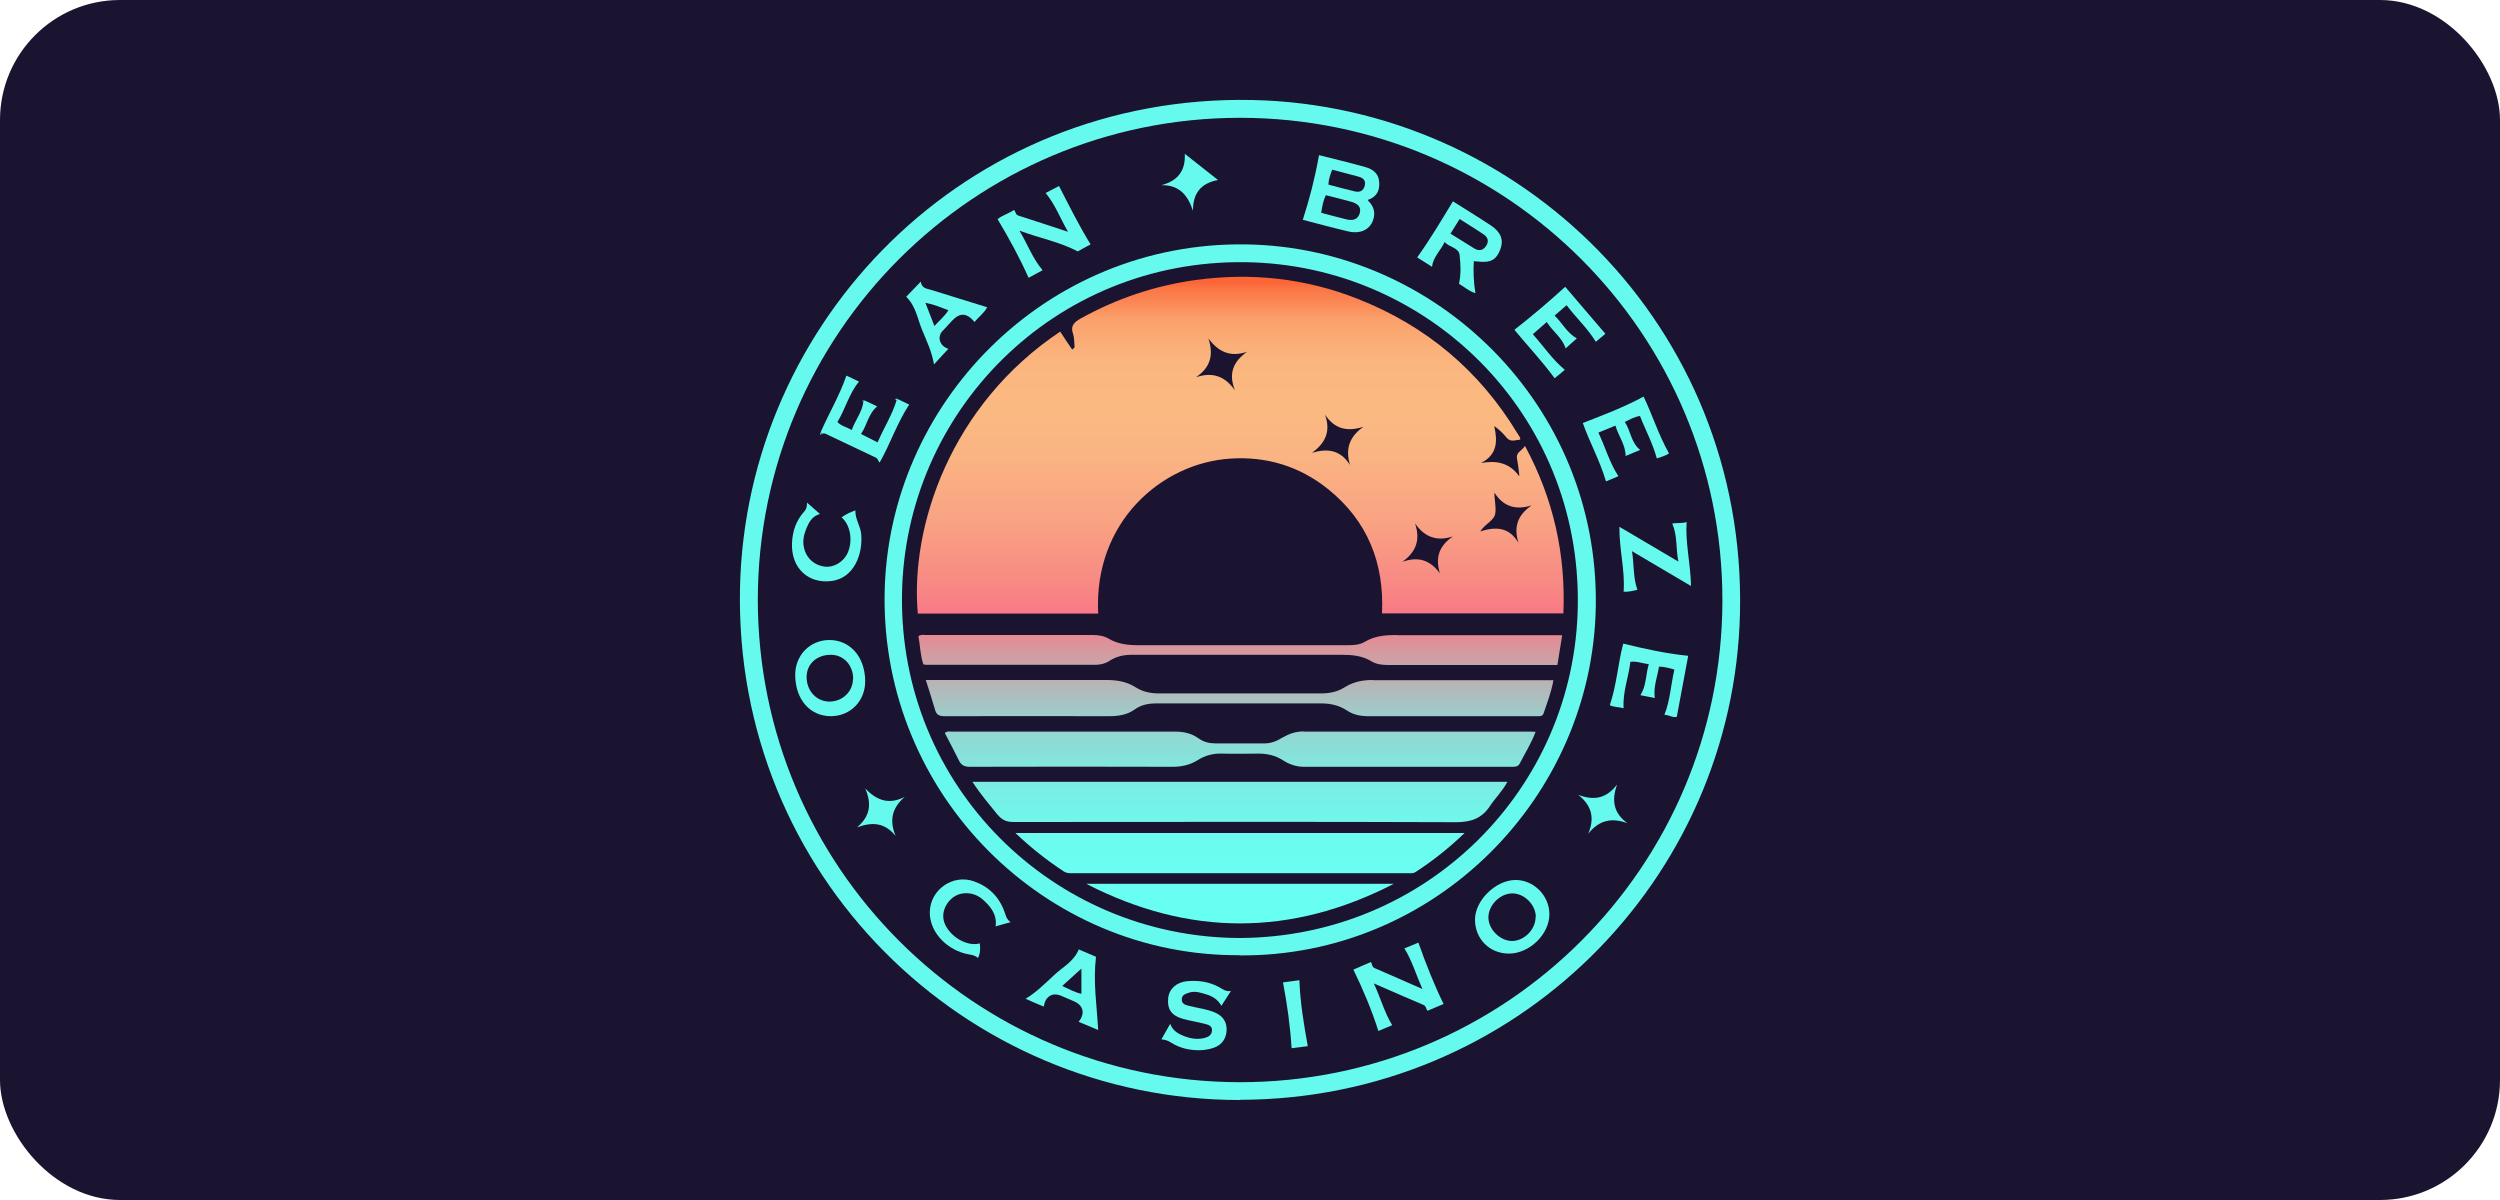 <?xml version="1.0" encoding="UTF-8"?>
<svg xmlns="http://www.w3.org/2000/svg" width="125" height="60" viewBox="0 0 125 60" fill="none">
  <rect width="125" height="60" rx="6" fill="#1A1430"></rect>
  <path d="M62 55C48.22 55.01 36.7 43.75 37 29.4C37.29 16.03 48.3 4.71 62.61 5C75.98 5.28 87.31 16.3 87 30.61C86.71 44.02 75.77 54.97 62 54.99V55ZM37.89 29.98C37.9 43.31 48.67 54.09 61.98 54.11C75.31 54.12 86.1 43.34 86.12 30.04C86.14 16.7 75.34 5.9 62.01 5.89C48.69 5.89 37.91 16.67 37.89 29.98Z" fill="#66FAEE"></path>
  <path d="M61.99 47.76C52.24 47.83 44.11 39.74 44.23 29.76C44.34 20.18 52.28 12.07 62.3 12.22C71.85 12.36 79.94 20.28 79.79 30.3C79.64 39.86 71.76 47.84 61.99 47.77V47.76ZM61.99 46.9C71.33 46.86 78.75 39.44 78.89 30.29C79.04 20.71 71.43 13.24 62.28 13.11C52.71 12.97 45.23 20.58 45.1 29.73C44.96 39.31 52.65 46.87 61.98 46.9H61.99Z" fill="#66FAEE"></path>
  <path d="M65.96 7.76C66.68 7.94 67.47 8.13 68.25 8.35C68.63 8.45 68.94 8.67 68.96 9.11C68.99 9.52 68.85 9.84 68.38 10C68.59 10.22 68.73 10.44 68.71 10.74C68.65 11.39 68.12 11.74 67.41 11.57C66.64 11.39 65.87 11.18 65.14 10.99C65.48 9.94 65.75 8.89 65.95 7.76H65.96ZM66.06 10.64C66.51 10.76 66.92 10.87 67.33 10.97C67.63 11.04 67.9 10.99 67.99 10.65C68.08 10.32 67.84 10.17 67.57 10.09C67.15 9.97 66.72 9.87 66.29 9.76C66.16 10.03 66.11 10.32 66.06 10.63V10.64ZM66.61 8.48C66.51 8.74 66.43 8.97 66.42 9.23C66.87 9.35 67.31 9.47 67.74 9.57C67.99 9.63 68.18 9.54 68.24 9.27C68.3 9.02 68.15 8.89 67.92 8.83C67.5 8.72 67.07 8.6 66.6 8.48H66.61Z" fill="#66FAEE"></path>
  <path d="M52.28 9.65C52.53 9.52 52.78 9.39 52.95 9.3C53.46 10.29 53.94 11.26 54.53 12.22C54.32 12.33 54.06 12.47 53.89 12.57C52.95 12.08 51.98 11.91 50.97 11.53C51.4 12.25 51.64 12.94 52.13 13.51C51.91 13.63 51.66 13.77 51.43 13.89C50.98 12.88 50.46 11.93 49.88 10.96C50.06 10.79 50.41 10.69 50.7 10.5C50.8 10.59 50.76 10.73 50.92 10.78C51.72 11.03 52.51 11.3 53.4 11.59C53 10.89 52.76 10.23 52.29 9.66L52.28 9.65Z" fill="#66FAEE"></path>
  <path d="M72.65 10.07C73.22 10.43 73.89 10.84 74.54 11.27C75.05 11.61 75.19 12 75.02 12.46C74.81 13.01 74.52 13.16 73.84 13.07C73.8 13.07 73.76 13.07 73.69 13.06C73.66 13.58 73.68 14.1 73.77 14.66C73.41 14.54 73.17 14.31 72.95 14.19C73.06 13.68 73.03 13.21 72.98 12.75C72.93 12.37 72.48 12.38 72.23 12.1C72.02 12.55 71.66 12.84 71.6 13.34C71.33 13.17 71.05 12.99 70.86 12.87C71.51 11.96 72.07 11.02 72.65 10.06V10.07ZM72.52 11.68C72.94 11.94 73.33 12.18 73.71 12.42C73.95 12.57 74.16 12.52 74.31 12.29C74.46 12.06 74.39 11.86 74.18 11.72C73.8 11.46 73.4 11.22 72.98 10.95C72.82 11.2 72.69 11.42 72.52 11.69V11.68Z" fill="#66FAEE"></path>
  <path d="M68.92 51.55C68.58 50.49 68.16 49.49 67.67 48.48C67.9 48.38 68.21 48.25 68.55 48.1C68.61 48.21 68.59 48.35 68.74 48.41C69.51 48.74 70.27 49.08 71.12 49.45C70.8 48.73 70.61 48.05 70.22 47.42C70.43 47.33 70.69 47.23 70.92 47.13C71.29 48.18 71.69 49.2 72.18 50.2C71.96 50.29 71.68 50.41 71.37 50.54C71.3 50.44 71.31 50.3 71.16 50.24C70.37 49.91 69.59 49.56 68.69 49.17C69.04 49.92 69.22 50.62 69.61 51.26C69.4 51.35 69.12 51.46 68.9 51.56L68.92 51.55Z" fill="#66FAEE"></path>
  <path d="M41.46 32C42.51 32 43.25 32.84 43.26 34.06C43.26 35.05 42.53 35.8 41.55 35.81C40.5 35.81 39.77 34.98 39.76 33.75C39.76 32.76 40.49 32.01 41.46 32ZM42.66 33.95C42.66 33.27 42.2 32.75 41.56 32.74C40.85 32.73 40.33 33.19 40.33 33.85C40.33 34.54 40.82 35.07 41.46 35.08C42.12 35.08 42.64 34.59 42.65 33.95H42.66Z" fill="#66FAEE"></path>
  <path d="M75.45 47.68C74.48 47.68 73.75 46.95 73.75 45.98C73.75 45.03 74.77 44.02 75.75 44C76.67 43.98 77.47 44.77 77.47 45.71C77.47 46.71 76.48 47.68 75.44 47.68H75.45ZM76.79 45.85C76.79 45.24 76.22 44.67 75.62 44.67C75 44.67 74.42 45.26 74.42 45.87C74.42 46.47 75 47.04 75.59 47.05C76.21 47.05 76.78 46.48 76.78 45.85H76.79Z" fill="#66FAEE"></path>
  <path d="M78.34 15.25C78.11 15.45 77.93 15.61 77.73 15.78C78.12 16.15 78.34 16.64 78.84 16.92C78.67 17.07 78.48 17.24 78.28 17.42C78.11 16.87 77.63 16.58 77.34 16.1C77.09 16.32 76.88 16.5 76.64 16.71C77.18 17.31 77.61 17.97 78.24 18.49C78.08 18.63 77.9 18.78 77.73 18.91C77.1 18.05 76.37 17.28 75.72 16.49C76.59 15.81 77.43 15.1 78.26 14.34C78.89 15.07 79.56 15.87 80.27 16.69C80.15 16.79 79.96 16.95 79.79 17.09C79.38 16.41 78.81 15.9 78.33 15.26L78.34 15.25Z" fill="#66FAEE"></path>
  <path d="M41.03 21.62C41.44 20.67 41.98 19.78 42.32 18.78C42.52 18.87 42.75 18.99 42.95 19.08C42.45 19.68 42.27 20.45 41.87 21.1C42.07 21.31 42.33 21.35 42.59 21.5C42.76 21 43.11 20.61 43.17 20.08C43.19 20.06 43.2 20.04 43.22 20.02C43.43 20.12 43.64 20.21 43.86 20.32C43.41 20.69 43.36 21.25 43.05 21.7C43.33 21.84 43.59 21.97 43.88 22.12C44.19 21.39 44.61 20.75 44.83 20.01C44.85 19.99 44.87 19.97 44.88 19.95C45.09 20.05 45.3 20.15 45.46 20.23C44.85 21.15 44.52 22.19 43.98 23.13C43.9 23.05 43.9 22.93 43.79 22.88C42.94 22.48 42.1 22.08 41.26 21.68C41.21 21.66 41.15 21.68 41.1 21.68C41.08 21.66 41.06 21.64 41.04 21.63L41.03 21.62Z" fill="#66FAEE"></path>
  <path d="M81.16 32.18C82.26 32.45 83.32 32.68 84.41 32.79C84.23 33.75 84.04 34.77 83.84 35.84C83.65 35.9 83.43 35.74 83.22 35.74C83.51 35.02 83.54 34.24 83.72 33.48C83.46 33.4 83.23 33.34 82.95 33.33C82.87 33.85 82.66 34.34 82.74 34.9C82.53 34.86 82.28 34.81 82.02 34.76C82.33 34.27 82.28 33.73 82.44 33.21C82.11 33.17 81.84 33.05 81.52 33.09C81.43 33.86 81.13 34.59 81.18 35.41C80.95 35.35 80.68 35.36 80.49 35.26C80.84 34.23 80.9 33.15 81.16 32.19V32.18Z" fill="#66FAEE"></path>
  <path d="M82 22.5C81.76 22.6 81.52 22.7 81.28 22.8C81.28 22.24 80.93 21.82 80.77 21.28C80.47 21.41 80.21 21.51 79.92 21.63C80.27 22.37 80.48 23.14 80.92 23.81C80.73 23.89 80.49 23.99 80.3 24.07C79.99 23.02 79.47 22.09 79.14 21.15C80.17 20.75 81.2 20.36 82.18 19.83C82.61 20.72 82.92 21.73 83.45 22.67C83.3 22.78 83.06 22.85 82.84 22.92C82.64 22.17 82.27 21.5 82 20.8C81.72 20.84 81.5 20.97 81.24 21.1C81.54 21.54 81.54 22.12 82.01 22.5H82Z" fill="#66FAEE"></path>
  <path d="M61.54 49.56C61.37 49.83 61.23 50.04 61.07 50.29C60.89 49.97 60.62 49.81 60.32 49.72C60.03 49.63 59.74 49.53 59.43 49.64C59.26 49.7 59.1 49.75 59.09 49.95C59.07 50.19 59.27 50.25 59.44 50.29C59.89 50.41 60.37 50.45 60.8 50.65C61.17 50.83 61.35 51.13 61.33 51.52C61.31 51.92 61.11 52.23 60.71 52.38C60.54 52.44 60.36 52.48 60.19 52.5C59.6 52.55 59.03 52.44 58.52 52.11C58.39 52.03 58.25 51.98 58.07 51.97C58.21 51.72 58.35 51.48 58.51 51.19C58.65 51.57 58.94 51.7 59.24 51.82C59.54 51.93 59.85 51.98 60.18 51.91C60.4 51.86 60.59 51.77 60.6 51.52C60.61 51.26 60.37 51.23 60.19 51.18C59.84 51.09 59.49 51.04 59.14 50.94C58.57 50.78 58.35 50.45 58.41 49.9C58.46 49.44 58.83 49.11 59.35 49.06C59.91 49.01 60.45 49.08 60.96 49.36C61.12 49.45 61.28 49.59 61.54 49.55V49.56Z" fill="#66FAEE"></path>
  <path d="M81.6 27.56C81.71 28.25 81.65 28.88 81.87 29.49C81.65 29.54 81.4 29.61 81.18 29.58C81.26 28.52 80.96 27.49 80.97 26.34C81.95 26.92 82.89 27.47 83.92 28.08C83.78 27.39 83.88 26.77 83.61 26.18C83.86 26.13 84.12 26.18 84.33 26.1C84.26 27.16 84.53 28.17 84.55 29.3C83.56 28.72 82.62 28.16 81.6 27.56Z" fill="#66FAEE"></path>
  <path d="M53.96 47.48C54.27 47.61 54.58 47.75 54.8 47.84C54.65 49.09 54.84 50.28 54.91 51.5C54.61 51.37 54.27 51.23 53.93 51.09C54.27 50.68 54.17 50.27 53.71 50.07C53.49 49.98 53.28 49.89 53.06 49.79C52.62 49.6 52.26 49.82 52.19 50.33C51.89 50.21 51.6 50.08 51.28 49.94C51.82 49.61 52.25 49.18 52.7 48.76C53.12 48.36 53.69 48.09 53.95 47.45L53.96 47.48ZM54.07 48.43C53.71 48.76 53.42 49.02 53.11 49.3C53.46 49.46 53.74 49.62 54.07 49.69V48.43Z" fill="#66FAEE"></path>
  <path d="M40.35 25.13C40.59 25.34 40.78 25.51 41 25.7C40.63 25.8 40.47 26.07 40.34 26.37C40.21 26.68 40.12 27 40.19 27.34C40.29 27.88 40.69 28.26 41.23 28.33C41.7 28.39 42.19 28.09 42.39 27.63C42.65 27.03 42.52 26.24 42.08 25.87C42.29 25.71 42.52 25.61 42.77 25.52C42.75 25.96 43.03 26.3 43.06 26.71C43.15 27.7 42.71 28.9 41.58 29.05C40.44 29.2 39.54 28.43 39.6 27.13C39.63 26.55 39.81 26.02 40.21 25.58C40.31 25.47 40.35 25.35 40.35 25.14V25.13Z" fill="#66FAEE"></path>
  <path d="M49.36 15.36C49.19 15.68 48.92 15.85 48.73 16.1C48.33 15.63 47.99 15.62 47.59 16.05C47.43 16.22 47.27 16.39 47.11 16.57C46.85 16.86 46.99 17.31 47.42 17.44C47.18 17.7 46.95 17.94 46.7 18.22C46.59 17.57 46.32 17.02 46.09 16.46C45.87 15.92 45.79 15.3 45.31 14.84C45.52 14.62 45.77 14.36 46.04 14.08C46.08 14.42 46.34 14.43 46.54 14.49C47.47 14.78 48.4 15.07 49.35 15.36H49.36ZM46.72 16.3C46.98 16.01 47.24 15.81 47.42 15.51C47.04 15.37 46.7 15.22 46.27 15.14C46.42 15.54 46.56 15.89 46.72 16.3Z" fill="#66FAEE"></path>
  <path d="M50.53 46.11C50.23 46.19 50.01 46.25 49.78 46.32C49.86 45.78 49.58 45.38 49.21 45.04C48.92 44.76 48.57 44.62 48.15 44.67C47.55 44.74 47.06 45.39 47.18 45.99C47.31 46.67 48.24 47.37 48.99 47.17C49.02 47.42 49.02 47.66 48.9 47.9C48.7 47.72 48.45 47.74 48.22 47.67C47.21 47.39 46.47 46.51 46.49 45.6C46.51 44.49 47.63 43.7 48.68 44.06C49.43 44.32 49.95 44.83 50.22 45.58C50.29 45.76 50.31 45.95 50.53 46.11Z" fill="#66FAEE"></path>
  <path d="M65.38 52.31C65.12 52.34 64.83 52.38 64.58 52.41C64.51 51.3 64.36 50.22 64.15 49.12C64.42 49.08 64.73 49.04 64.97 49.01C65.01 50.13 65.19 51.21 65.39 52.31H65.38Z" fill="#66FAEE"></path>
  <path d="M58.06 9.26C58.92 9.04 59.28 8.51 59.24 7.69C59.27 7.71 60.83 8.94 60.9 9C60.04 9.16 59.64 9.67 59.65 10.54C59.39 9.77 58.98 9.24 58.06 9.26Z" fill="#66FAEE"></path>
  <path d="M45.25 39.83C44.61 40.38 44.45 41 44.78 41.8C44.24 41.12 43.6 41.09 42.85 41.37C43.52 40.81 43.59 40.18 43.26 39.42C43.83 40.02 44.45 40.26 45.26 39.83H45.25Z" fill="#66FAEE"></path>
  <path d="M79.41 41.69C79.75 40.89 79.58 40.27 78.91 39.74C79.69 40.04 80.32 39.93 80.85 39.23C80.58 40.01 80.66 40.64 81.37 41.16C80.57 40.86 79.94 41.02 79.41 41.69Z" fill="#66FAEE"></path>
  <path d="M41.09 21.68C41.09 21.68 41.06 21.76 41.02 21.73C41.01 21.72 41.02 21.67 41.02 21.63C41.04 21.65 41.06 21.66 41.08 21.68H41.09Z" fill="#66FAEE"></path>
  <path d="M43.16 20.09C43.16 20.09 43.13 20.05 43.11 20.03C43.14 20.03 43.17 20.03 43.21 20.03C43.2 20.05 43.18 20.07 43.16 20.09Z" fill="#66FAEE"></path>
  <path d="M44.82 20.01C44.82 20.01 44.74 19.98 44.78 19.94C44.79 19.93 44.84 19.94 44.88 19.94C44.86 19.96 44.84 19.98 44.83 20L44.82 20.01Z" fill="#66FAEE"></path>
  <path d="M76.24 22.31C76.08 22.55 75.79 22.62 75.85 22.93C75.9 23.19 75.93 23.45 75.96 23.71C75.96 23.74 75.96 23.78 75.96 23.81C75.95 23.79 75.93 23.77 75.92 23.76C75.46 23.15 74.84 23.01 74.05 23.15C74.86 22.74 74.89 22.07 74.71 21.3C74.96 21.48 75.15 21.66 75.31 21.86C75.52 22.13 75.76 22 76.01 21.98C76.01 21.91 76.01 21.88 75.99 21.86C75.95 21.79 75.91 21.72 75.86 21.65C73.96 18.51 71.28 16.28 67.88 14.94C65.27 13.91 62.56 13.62 59.78 14C57.75 14.28 55.85 14.92 54.06 15.91C53.76 16.08 53.5 16.26 53.65 16.68C53.72 16.89 53.71 17.14 53.73 17.37C53.69 17.41 53.65 17.45 53.61 17.48C53.4 17.17 53.19 16.86 53.01 16.58C47.54 20.23 45.5 26.31 45.89 30.68H54.91C54.67 26.1 58.08 23.15 61.52 22.93C63.34 22.81 64.99 23.32 66.41 24.46C68.38 26.05 69.22 28.16 69.1 30.67H78.17C78.29 27.7 77.67 24.93 76.25 22.3L76.24 22.31ZM61.74 19.51C61.24 18.8 60.63 18.59 59.8 18.86C60.53 18.37 60.69 17.74 60.42 16.92C60.92 17.6 61.52 17.87 62.35 17.59C61.65 18.09 61.42 18.68 61.74 19.5V19.51ZM67.5 23.25C67.02 22.49 66.38 22.41 65.6 22.64C66.27 22.15 66.55 21.57 66.25 20.73C66.74 21.47 67.38 21.59 68.17 21.34C67.49 21.82 67.25 22.42 67.5 23.25ZM72.01 28.69C71.52 28 70.92 27.81 70.12 28.09C70.81 27.59 71.03 26.99 70.75 26.17C71.24 26.87 71.85 27.08 72.65 26.82C71.95 27.29 71.75 27.88 72 28.69H72.01ZM75.91 27.12C75.45 26.36 74.81 26.32 74.01 26.57C74.28 26.17 74.7 26.03 74.76 25.69C74.82 25.37 74.72 25.02 74.72 24.63C75.17 25.33 75.78 25.52 76.58 25.27C75.9 25.74 75.67 26.32 75.92 27.13L75.91 27.12Z" fill="url(#paint0_linear_6684_335)"></path>
  <path d="M49.9 40.75C50.11 41.01 50.34 41.1 50.68 41.1C58.05 41.1 65.43 41.08 72.8 41.11C73.56 41.11 74.09 40.92 74.5 40.3C74.77 39.89 75.13 39.55 75.37 39.09H48.62C49.03 39.72 49.47 40.23 49.89 40.75H49.9Z" fill="url(#paint1_linear_6684_335)"></path>
  <path d="M65.18 36.57C64.79 36.57 64.45 36.69 64.12 36.88C63.85 37.05 63.56 37.17 63.23 37.17C62.41 37.17 61.59 37.17 60.77 37.17C60.47 37.17 60.18 37.1 59.93 36.92C59.59 36.67 59.19 36.58 58.76 36.58C55.04 36.58 51.32 36.58 47.59 36.58C47.49 36.58 47.37 36.54 47.24 36.65C47.48 37.11 47.72 37.56 47.95 38.03C48.07 38.27 48.23 38.34 48.5 38.34C51.87 38.33 55.25 38.33 58.62 38.34C59.08 38.34 59.5 38.25 59.88 38.01C60.26 37.77 60.67 37.66 61.13 37.68C61.73 37.7 62.32 37.68 62.92 37.68C63.36 37.68 63.77 37.77 64.14 38.01C64.45 38.21 64.79 38.33 65.15 38.34C68.65 38.34 72.15 38.34 75.65 38.34C75.8 38.34 75.91 38.32 75.99 38.17C76.25 37.66 76.56 37.18 76.78 36.59C76.66 36.59 76.59 36.58 76.52 36.58C72.74 36.58 68.96 36.58 65.19 36.58L65.18 36.57Z" fill="url(#paint2_linear_6684_335)"></path>
  <path d="M68.63 34C68.13 34 67.67 34.09 67.24 34.36C66.88 34.59 66.48 34.67 66.06 34.67C63.35 34.67 60.64 34.67 57.94 34.67C57.53 34.67 57.14 34.59 56.79 34.37C56.34 34.08 55.85 34 55.32 34C52.6 34 49.88 34 47.15 34H46.29C46.46 34.53 46.61 35 46.75 35.48C46.82 35.74 46.96 35.81 47.23 35.81C49.97 35.8 52.7 35.81 55.44 35.81C55.9 35.81 56.35 35.75 56.74 35.47C57.07 35.23 57.44 35.17 57.83 35.17C60.57 35.17 63.3 35.17 66.04 35.17C66.52 35.17 66.94 35.26 67.34 35.52C67.66 35.74 68.03 35.81 68.41 35.81C71.23 35.81 74.05 35.81 76.87 35.81C76.99 35.81 77.12 35.83 77.18 35.67C77.36 35.13 77.57 34.6 77.67 34.01H77.22C74.36 34.01 71.5 34.01 68.64 34.01L68.63 34Z" fill="url(#paint3_linear_6684_335)"></path>
  <path d="M53.2 43.58C53.33 43.66 53.46 43.66 53.59 43.66C59.2 43.66 64.81 43.66 70.42 43.66C70.54 43.66 70.66 43.68 70.78 43.6C71.64 43.04 72.44 42.41 73.23 41.65H50.77C51.56 42.4 52.35 43.02 53.2 43.58Z" fill="url(#paint4_linear_6684_335)"></path>
  <path d="M69.84 31.75C69.28 31.75 68.74 31.79 68.24 32.09C67.99 32.24 67.69 32.26 67.4 32.26C63.91 32.26 60.43 32.26 56.94 32.26C56.4 32.26 55.9 32.21 55.43 31.93C55.19 31.79 54.91 31.75 54.63 31.75C51.85 31.75 49.08 31.75 46.3 31.75C46.18 31.75 46.05 31.71 45.92 31.81C46.01 32.27 46.01 32.76 46.17 33.22C46.23 33.23 46.27 33.24 46.31 33.24C49.13 33.24 51.95 33.24 54.77 33.24C55.02 33.24 55.27 33.18 55.48 33.04C55.83 32.81 56.2 32.74 56.61 32.74C60.1 32.74 63.58 32.74 67.07 32.74C67.6 32.74 68.11 32.78 68.58 33.07C68.83 33.22 69.12 33.25 69.42 33.25C71.74 33.25 74.06 33.25 76.38 33.25H77.87C77.95 32.76 78.03 32.28 78.11 31.76H77.59C75.01 31.76 72.42 31.76 69.84 31.76V31.75Z" fill="url(#paint5_linear_6684_335)"></path>
  <path d="M69.69 44.19H54.31C59.44 46.83 64.57 46.83 69.69 44.19Z" fill="url(#paint6_linear_6684_335)"></path>
  <defs>
    <linearGradient id="paint0_linear_6684_335" x1="62.01" y1="14.11" x2="62.01" y2="45.47" gradientUnits="userSpaceOnUse">
      <stop stop-color="#FC6536"></stop>
      <stop offset="0.01" stop-color="#FB7545"></stop>
      <stop offset="0.04" stop-color="#FB8E5B"></stop>
      <stop offset="0.06" stop-color="#FBA16C"></stop>
      <stop offset="0.1" stop-color="#FBAE78"></stop>
      <stop offset="0.13" stop-color="#FBB67F"></stop>
      <stop offset="0.21" stop-color="#FBB982"></stop>
      <stop offset="0.28" stop-color="#FAB382"></stop>
      <stop offset="0.38" stop-color="#F9A383"></stop>
      <stop offset="0.48" stop-color="#F88984"></stop>
      <stop offset="0.53" stop-color="#F87985"></stop>
      <stop offset="0.57" stop-color="#E18E96"></stop>
      <stop offset="0.63" stop-color="#BCB0B2"></stop>
      <stop offset="0.69" stop-color="#9DCDCA"></stop>
      <stop offset="0.76" stop-color="#85E3DC"></stop>
      <stop offset="0.83" stop-color="#75F2E8"></stop>
      <stop offset="0.9" stop-color="#6BFCF0"></stop>
      <stop offset="1" stop-color="#68FFF3"></stop>
    </linearGradient>
    <linearGradient id="paint1_linear_6684_335" x1="61.99" y1="14.11" x2="61.99" y2="45.47" gradientUnits="userSpaceOnUse">
      <stop stop-color="#FC6536"></stop>
      <stop offset="0.01" stop-color="#FB7545"></stop>
      <stop offset="0.04" stop-color="#FB8E5B"></stop>
      <stop offset="0.06" stop-color="#FBA16C"></stop>
      <stop offset="0.1" stop-color="#FBAE78"></stop>
      <stop offset="0.13" stop-color="#FBB67F"></stop>
      <stop offset="0.21" stop-color="#FBB982"></stop>
      <stop offset="0.28" stop-color="#FAB382"></stop>
      <stop offset="0.38" stop-color="#F9A383"></stop>
      <stop offset="0.48" stop-color="#F88984"></stop>
      <stop offset="0.53" stop-color="#F87985"></stop>
      <stop offset="0.57" stop-color="#E18E96"></stop>
      <stop offset="0.63" stop-color="#BCB0B2"></stop>
      <stop offset="0.69" stop-color="#9DCDCA"></stop>
      <stop offset="0.76" stop-color="#85E3DC"></stop>
      <stop offset="0.83" stop-color="#75F2E8"></stop>
      <stop offset="0.9" stop-color="#6BFCF0"></stop>
      <stop offset="1" stop-color="#68FFF3"></stop>
    </linearGradient>
    <linearGradient id="paint2_linear_6684_335" x1="62" y1="14.11" x2="62" y2="45.47" gradientUnits="userSpaceOnUse">
      <stop stop-color="#FC6536"></stop>
      <stop offset="0.01" stop-color="#FB7545"></stop>
      <stop offset="0.04" stop-color="#FB8E5B"></stop>
      <stop offset="0.06" stop-color="#FBA16C"></stop>
      <stop offset="0.1" stop-color="#FBAE78"></stop>
      <stop offset="0.13" stop-color="#FBB67F"></stop>
      <stop offset="0.21" stop-color="#FBB982"></stop>
      <stop offset="0.28" stop-color="#FAB382"></stop>
      <stop offset="0.38" stop-color="#F9A383"></stop>
      <stop offset="0.48" stop-color="#F88984"></stop>
      <stop offset="0.53" stop-color="#F87985"></stop>
      <stop offset="0.57" stop-color="#E18E96"></stop>
      <stop offset="0.63" stop-color="#BCB0B2"></stop>
      <stop offset="0.69" stop-color="#9DCDCA"></stop>
      <stop offset="0.76" stop-color="#85E3DC"></stop>
      <stop offset="0.83" stop-color="#75F2E8"></stop>
      <stop offset="0.9" stop-color="#6BFCF0"></stop>
      <stop offset="1" stop-color="#68FFF3"></stop>
    </linearGradient>
    <linearGradient id="paint3_linear_6684_335" x1="61.98" y1="14.11" x2="61.98" y2="45.47" gradientUnits="userSpaceOnUse">
      <stop stop-color="#FC6536"></stop>
      <stop offset="0.01" stop-color="#FB7545"></stop>
      <stop offset="0.04" stop-color="#FB8E5B"></stop>
      <stop offset="0.06" stop-color="#FBA16C"></stop>
      <stop offset="0.1" stop-color="#FBAE78"></stop>
      <stop offset="0.13" stop-color="#FBB67F"></stop>
      <stop offset="0.21" stop-color="#FBB982"></stop>
      <stop offset="0.28" stop-color="#FAB382"></stop>
      <stop offset="0.38" stop-color="#F9A383"></stop>
      <stop offset="0.48" stop-color="#F88984"></stop>
      <stop offset="0.53" stop-color="#F87985"></stop>
      <stop offset="0.57" stop-color="#E18E96"></stop>
      <stop offset="0.63" stop-color="#BCB0B2"></stop>
      <stop offset="0.69" stop-color="#9DCDCA"></stop>
      <stop offset="0.76" stop-color="#85E3DC"></stop>
      <stop offset="0.83" stop-color="#75F2E8"></stop>
      <stop offset="0.9" stop-color="#6BFCF0"></stop>
      <stop offset="1" stop-color="#68FFF3"></stop>
    </linearGradient>
    <linearGradient id="paint4_linear_6684_335" x1="62" y1="14.11" x2="62" y2="45.47" gradientUnits="userSpaceOnUse">
      <stop stop-color="#FC6536"></stop>
      <stop offset="0.01" stop-color="#FB7545"></stop>
      <stop offset="0.04" stop-color="#FB8E5B"></stop>
      <stop offset="0.06" stop-color="#FBA16C"></stop>
      <stop offset="0.1" stop-color="#FBAE78"></stop>
      <stop offset="0.13" stop-color="#FBB67F"></stop>
      <stop offset="0.21" stop-color="#FBB982"></stop>
      <stop offset="0.28" stop-color="#FAB382"></stop>
      <stop offset="0.38" stop-color="#F9A383"></stop>
      <stop offset="0.48" stop-color="#F88984"></stop>
      <stop offset="0.53" stop-color="#F87985"></stop>
      <stop offset="0.57" stop-color="#E18E96"></stop>
      <stop offset="0.63" stop-color="#BCB0B2"></stop>
      <stop offset="0.69" stop-color="#9DCDCA"></stop>
      <stop offset="0.76" stop-color="#85E3DC"></stop>
      <stop offset="0.83" stop-color="#75F2E8"></stop>
      <stop offset="0.9" stop-color="#6BFCF0"></stop>
      <stop offset="1" stop-color="#68FFF3"></stop>
    </linearGradient>
    <linearGradient id="paint5_linear_6684_335" x1="62.01" y1="14.11" x2="62.01" y2="45.47" gradientUnits="userSpaceOnUse">
      <stop stop-color="#FC6536"></stop>
      <stop offset="0.01" stop-color="#FB7545"></stop>
      <stop offset="0.04" stop-color="#FB8E5B"></stop>
      <stop offset="0.06" stop-color="#FBA16C"></stop>
      <stop offset="0.1" stop-color="#FBAE78"></stop>
      <stop offset="0.13" stop-color="#FBB67F"></stop>
      <stop offset="0.21" stop-color="#FBB982"></stop>
      <stop offset="0.28" stop-color="#FAB382"></stop>
      <stop offset="0.38" stop-color="#F9A383"></stop>
      <stop offset="0.48" stop-color="#F88984"></stop>
      <stop offset="0.53" stop-color="#F87985"></stop>
      <stop offset="0.57" stop-color="#E18E96"></stop>
      <stop offset="0.63" stop-color="#BCB0B2"></stop>
      <stop offset="0.69" stop-color="#9DCDCA"></stop>
      <stop offset="0.76" stop-color="#85E3DC"></stop>
      <stop offset="0.83" stop-color="#75F2E8"></stop>
      <stop offset="0.9" stop-color="#6BFCF0"></stop>
      <stop offset="1" stop-color="#68FFF3"></stop>
    </linearGradient>
    <linearGradient id="paint6_linear_6684_335" x1="62" y1="14.11" x2="62" y2="45.47" gradientUnits="userSpaceOnUse">
      <stop stop-color="#FC6536"></stop>
      <stop offset="0.01" stop-color="#FB7545"></stop>
      <stop offset="0.04" stop-color="#FB8E5B"></stop>
      <stop offset="0.06" stop-color="#FBA16C"></stop>
      <stop offset="0.1" stop-color="#FBAE78"></stop>
      <stop offset="0.13" stop-color="#FBB67F"></stop>
      <stop offset="0.21" stop-color="#FBB982"></stop>
      <stop offset="0.28" stop-color="#FAB382"></stop>
      <stop offset="0.38" stop-color="#F9A383"></stop>
      <stop offset="0.48" stop-color="#F88984"></stop>
      <stop offset="0.53" stop-color="#F87985"></stop>
      <stop offset="0.57" stop-color="#E18E96"></stop>
      <stop offset="0.63" stop-color="#BCB0B2"></stop>
      <stop offset="0.69" stop-color="#9DCDCA"></stop>
      <stop offset="0.76" stop-color="#85E3DC"></stop>
      <stop offset="0.83" stop-color="#75F2E8"></stop>
      <stop offset="0.9" stop-color="#6BFCF0"></stop>
      <stop offset="1" stop-color="#68FFF3"></stop>
    </linearGradient>
  </defs>
</svg>
